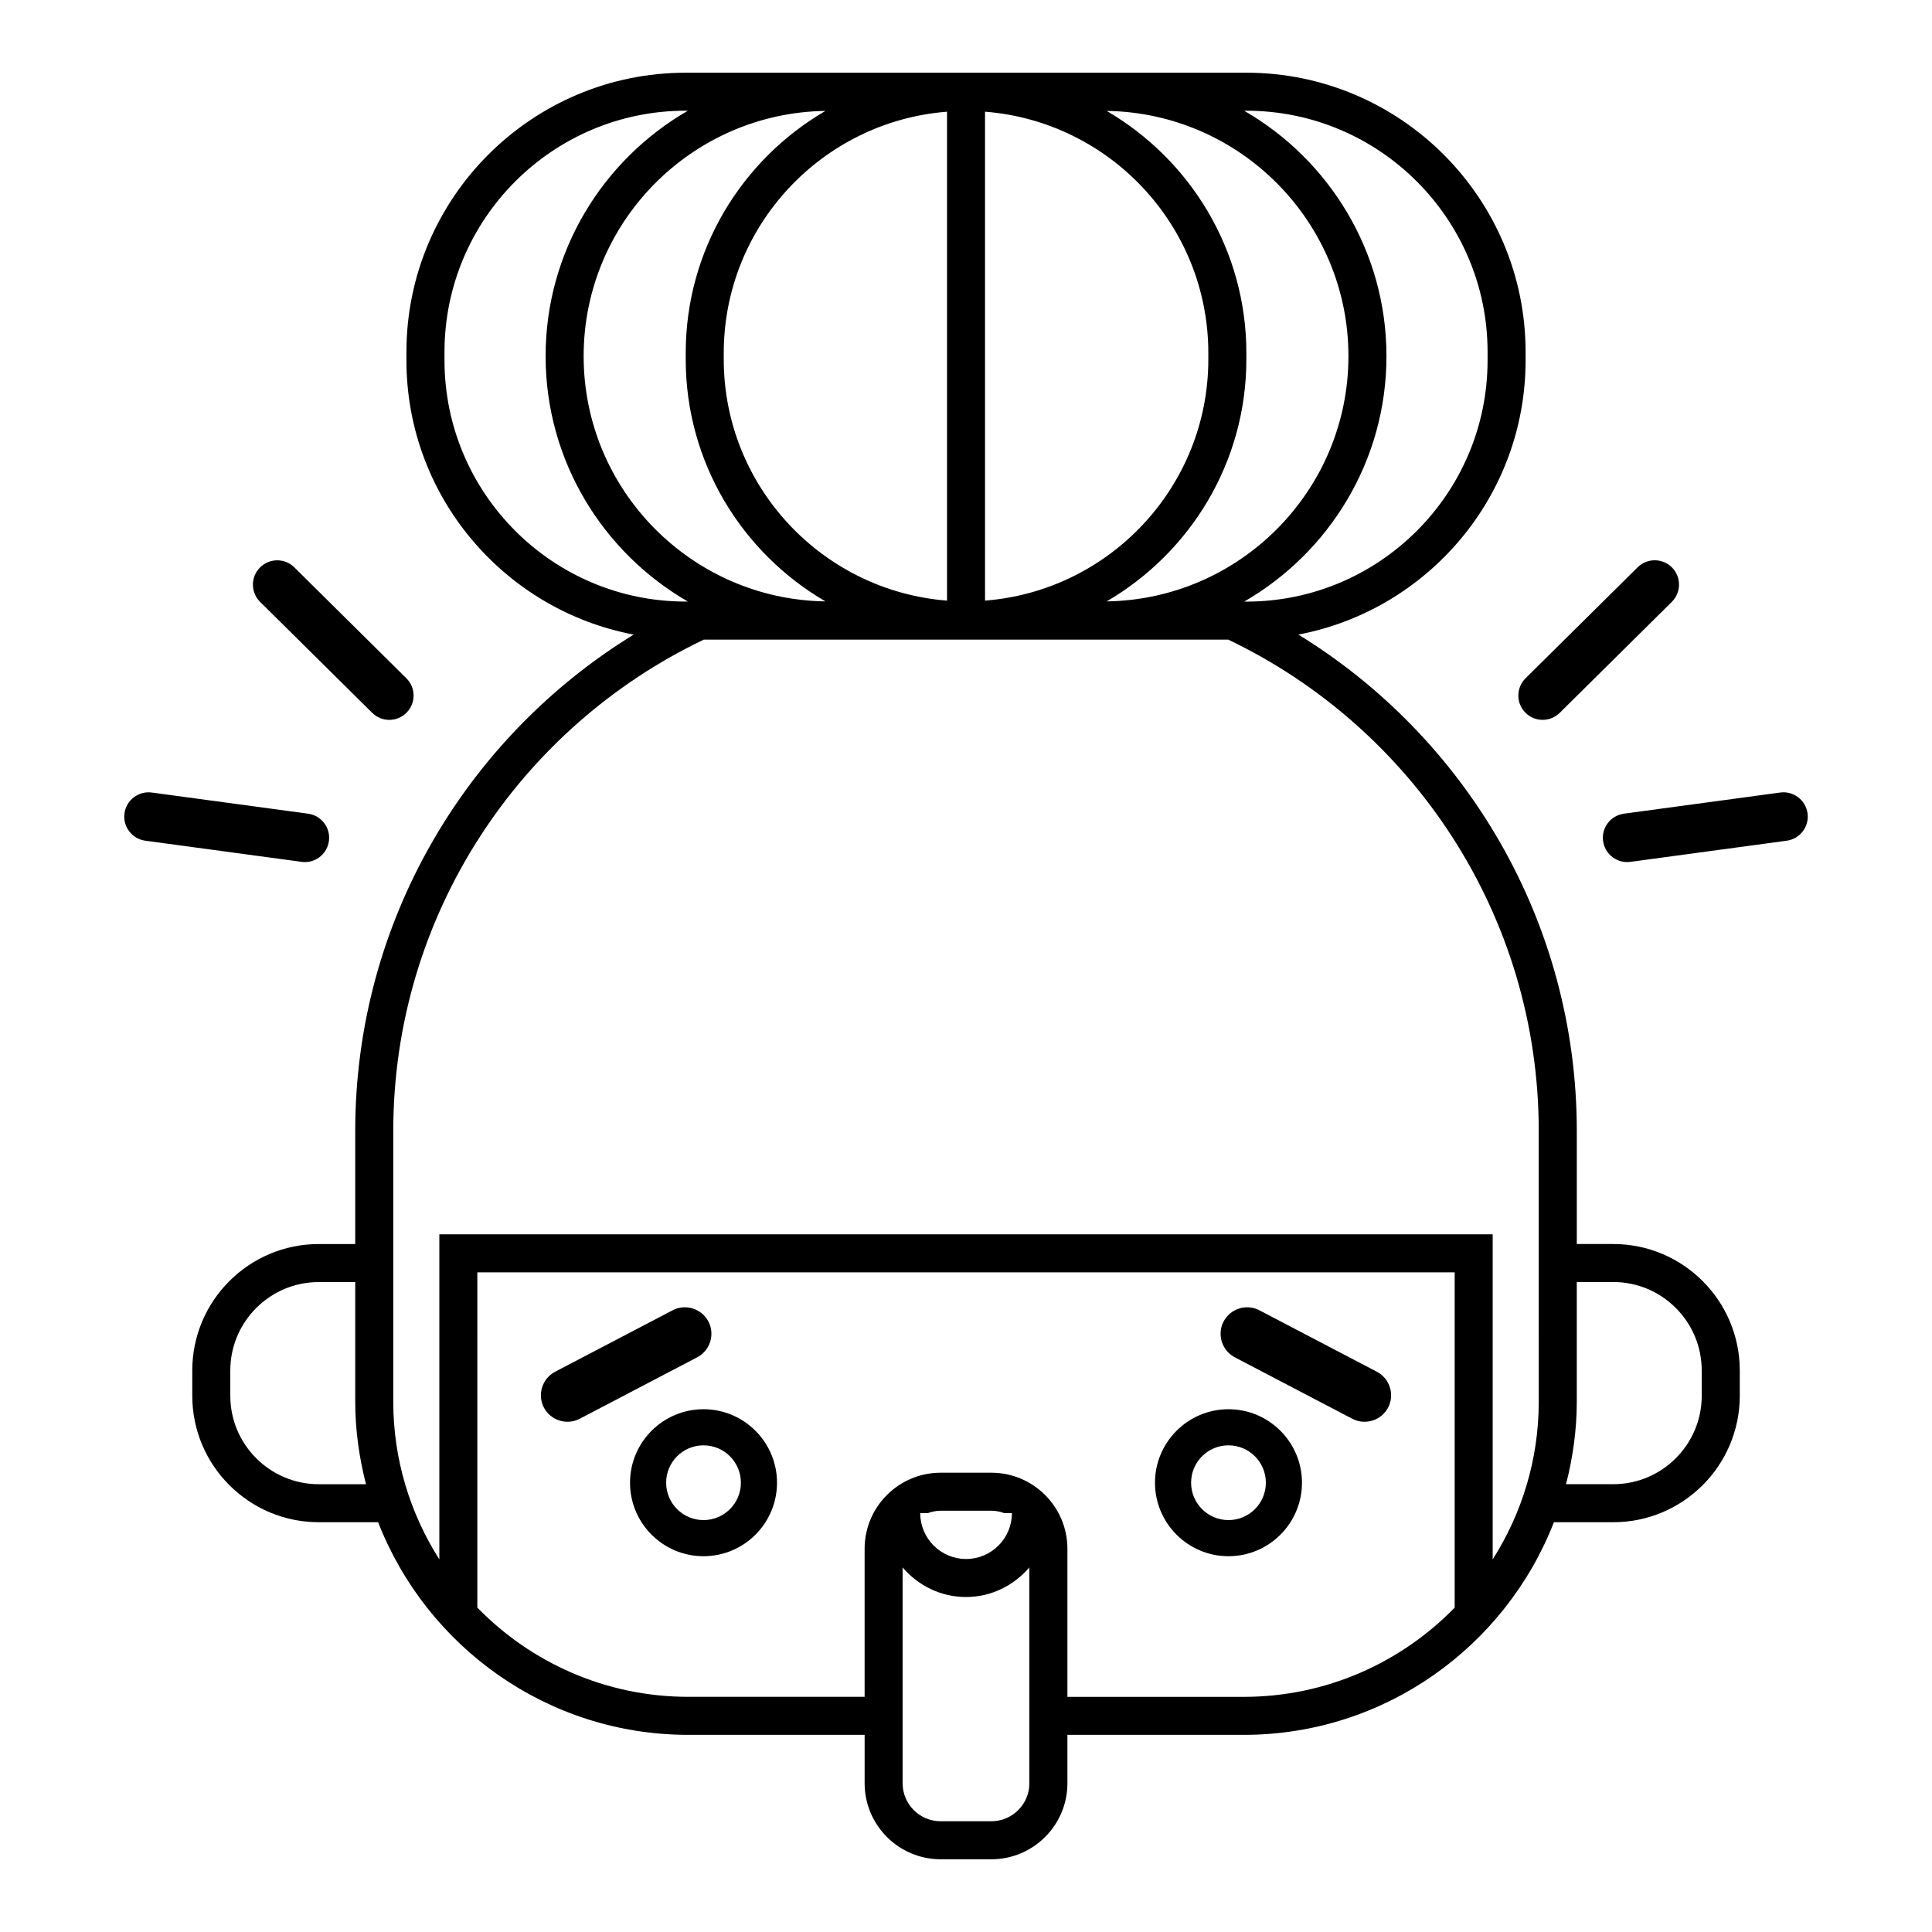 <?xml version="1.0" encoding="UTF-8"?>
<!-- Uploaded to: ICON Repo, www.iconrepo.com, Generator: ICON Repo Mixer Tools -->
<svg fill="#000000" width="800px" height="800px" version="1.1" viewBox="144 144 512 512" xmlns="http://www.w3.org/2000/svg">
 <g>
  <path d="m242.64 332.91c1.258 1.246 2.891 1.863 4.527 1.863 1.656 0 3.316-0.637 4.574-1.91 2.504-2.527 2.484-6.606-0.047-9.109l-29.695-29.398c-2.527-2.504-6.606-2.484-9.109 0.047-2.504 2.527-2.484 6.606 0.047 9.109z"/>
  <path d="m224.79 372.46c3.176 0 5.934-2.344 6.375-5.578 0.48-3.523-1.996-6.766-5.516-7.246l-41.418-5.606c-3.516-0.469-6.766 1.996-7.246 5.516-0.48 3.523 1.996 6.766 5.516 7.246l41.418 5.606c0.293 0.043 0.582 0.062 0.871 0.062z"/>
  <path d="m552.82 334.77c1.637 0 3.273-0.621 4.527-1.863l29.703-29.406c2.523-2.504 2.551-6.578 0.047-9.109-2.504-2.527-6.578-2.551-9.109-0.047l-29.703 29.406c-2.523 2.504-2.551 6.578-0.047 9.109 1.266 1.277 2.922 1.91 4.582 1.91z"/>
  <path d="m615.77 354.03-41.418 5.606c-3.527 0.48-5.996 3.723-5.516 7.246 0.438 3.234 3.199 5.578 6.375 5.578 0.289 0 0.578-0.02 0.871-0.059l41.418-5.606c3.527-0.48 5.996-3.723 5.516-7.246-0.477-3.531-3.742-6-7.246-5.519z"/>
  <path d="m571.54 473.68h-9.672v-29.941c0-55.594-29.562-104.41-73.789-131.57 34.234-6.488 60.219-36.586 60.219-72.68v-2.203c0-40.812-33.207-74.02-74.02-74.02h-37.977l-36.297 0.004h-74.277c-40.812 0-74.02 33.207-74.02 74.02v2.203c0 36.094 25.988 66.191 60.219 72.68-44.223 27.164-73.789 75.973-73.789 131.57v29.941h-9.672c-18.48 0-33.512 15.035-33.512 33.512v6.695c0 18.48 15.035 33.512 33.512 33.512h15.742c12.832 32.926 44.805 56.352 82.211 56.352h46.715v12.82c0 11.113 9.039 20.152 20.152 20.152h13.438c11.113 0 20.152-9.039 20.152-20.152v-12.82h46.715c37.406 0 69.379-23.426 82.211-56.352h15.742c18.48 0 33.512-15.035 33.512-33.512v-6.695c0-18.48-15.035-33.516-33.516-33.516zm-343.07 63.652c-12.922 0-23.438-10.516-23.438-23.438v-6.695c0-12.922 10.516-23.438 23.438-23.438h9.672v31.727c0 7.551 1.059 14.848 2.848 21.852l-12.52-0.004zm245.81-363.99c35.262 0 63.945 28.684 63.945 63.945v2.203c0 35.262-28.684 63.945-63.945 63.945h-0.559c22.496-12.992 37.707-37.25 37.707-65.043 0-27.789-15.211-52.047-37.707-65.043h0.559zm27.07 65.043c0 35.539-28.66 64.469-64.074 64.992 22.098-12.887 37.023-36.789 37.023-64.164v-1.656c0-27.379-14.922-51.277-37.023-64.164 35.414 0.523 64.074 29.453 64.074 64.992zm-37.129-0.828v1.656c0 33.703-26.121 61.375-59.176 63.957l-0.004-129.57c33.059 2.586 59.18 30.25 59.18 63.957zm-128.42 1.66v-1.656c0-33.703 26.121-61.375 59.172-63.957v129.57c-33.055-2.594-59.172-30.258-59.172-63.961zm-10.078-1.66v1.656c0 27.379 14.922 51.277 37.023 64.164-35.418-0.523-64.074-29.453-64.074-64.992 0-35.539 28.66-64.469 64.074-64.992-22.102 12.883-37.023 36.789-37.023 64.164zm-63.926 1.926v-2.203c0-35.262 28.684-63.945 63.945-63.945h0.559c-22.496 12.992-37.707 37.25-37.707 65.043 0 27.789 15.211 52.047 37.707 65.043h-0.559c-35.266 0.008-63.945-28.676-63.945-63.938zm128.06 305.52c1.078-0.395 2.223-0.645 3.438-0.645h13.438c1.211 0 2.359 0.246 3.438 0.645h1.996c0 6.699-5.453 12.148-12.148 12.148-6.699 0-12.148-5.445-12.148-12.148zm26.941 71.57c0 5.559-4.519 10.078-10.078 10.078h-13.438c-5.559 0-10.078-4.519-10.078-10.078v-57.184c4.082 4.758 10.055 7.836 16.793 7.836 6.742 0 12.711-3.078 16.793-7.836l0.004 57.184zm10.078-22.895v-39.242c0-11.113-9.039-20.152-20.152-20.152h-13.438c-11.113 0-20.152 9.039-20.152 20.152v39.242h-46.715c-21.906 0-41.707-9.078-55.918-23.641l0.004-88.855h259v88.863c-14.211 14.559-34.012 23.641-55.918 23.641l-46.711-0.004zm124.91-78.199c0 15.371-4.519 29.676-12.207 41.777v-86.152h-279.15v86.152c-7.688-12.102-12.207-26.41-12.207-41.777v-71.742c0-57.375 33.68-107.02 82.301-130.23h138.96c48.621 23.211 82.301 72.859 82.301 130.23zm43.191-1.59c0 12.922-10.516 23.438-23.438 23.438h-12.523c1.793-7.004 2.848-14.297 2.848-21.852v-31.727h9.672c12.922 0 23.438 10.516 23.438 23.438v6.703z"/>
  <path d="m477.75 491.24c-3.426-1.793-7.691-0.453-9.488 2.973-1.793 3.426-0.453 7.691 2.973 9.488l31.141 16.289c3.426 1.793 7.691 0.453 9.488-2.973 1.793-3.426 0.453-7.691-2.973-9.488z"/>
  <path d="m322.25 491.24c3.426-1.793 7.691-0.453 9.488 2.973 1.793 3.426 0.453 7.691-2.973 9.488l-31.141 16.289c-3.426 1.793-7.691 0.453-9.488-2.973-1.793-3.426-0.453-7.691 2.973-9.488z"/>
  <path d="m330.44 517.46c-10.742 0-19.477 8.734-19.477 19.477 0 10.742 8.734 19.477 19.477 19.477s19.477-8.734 19.477-19.477c0-10.738-8.742-19.477-19.477-19.477zm0 29.379c-5.473 0-9.906-4.434-9.906-9.906s4.434-9.906 9.906-9.906 9.906 4.434 9.906 9.906c-0.008 5.473-4.441 9.906-9.906 9.906z"/>
  <path d="m469.56 517.46c-10.742 0-19.477 8.734-19.477 19.477 0 10.742 8.734 19.477 19.477 19.477 10.742 0 19.477-8.734 19.477-19.477 0-10.738-8.734-19.477-19.477-19.477zm0 29.379c-5.473 0-9.906-4.434-9.906-9.906s4.434-9.906 9.906-9.906 9.906 4.434 9.906 9.906-4.434 9.906-9.906 9.906z"/>
 </g>
</svg>